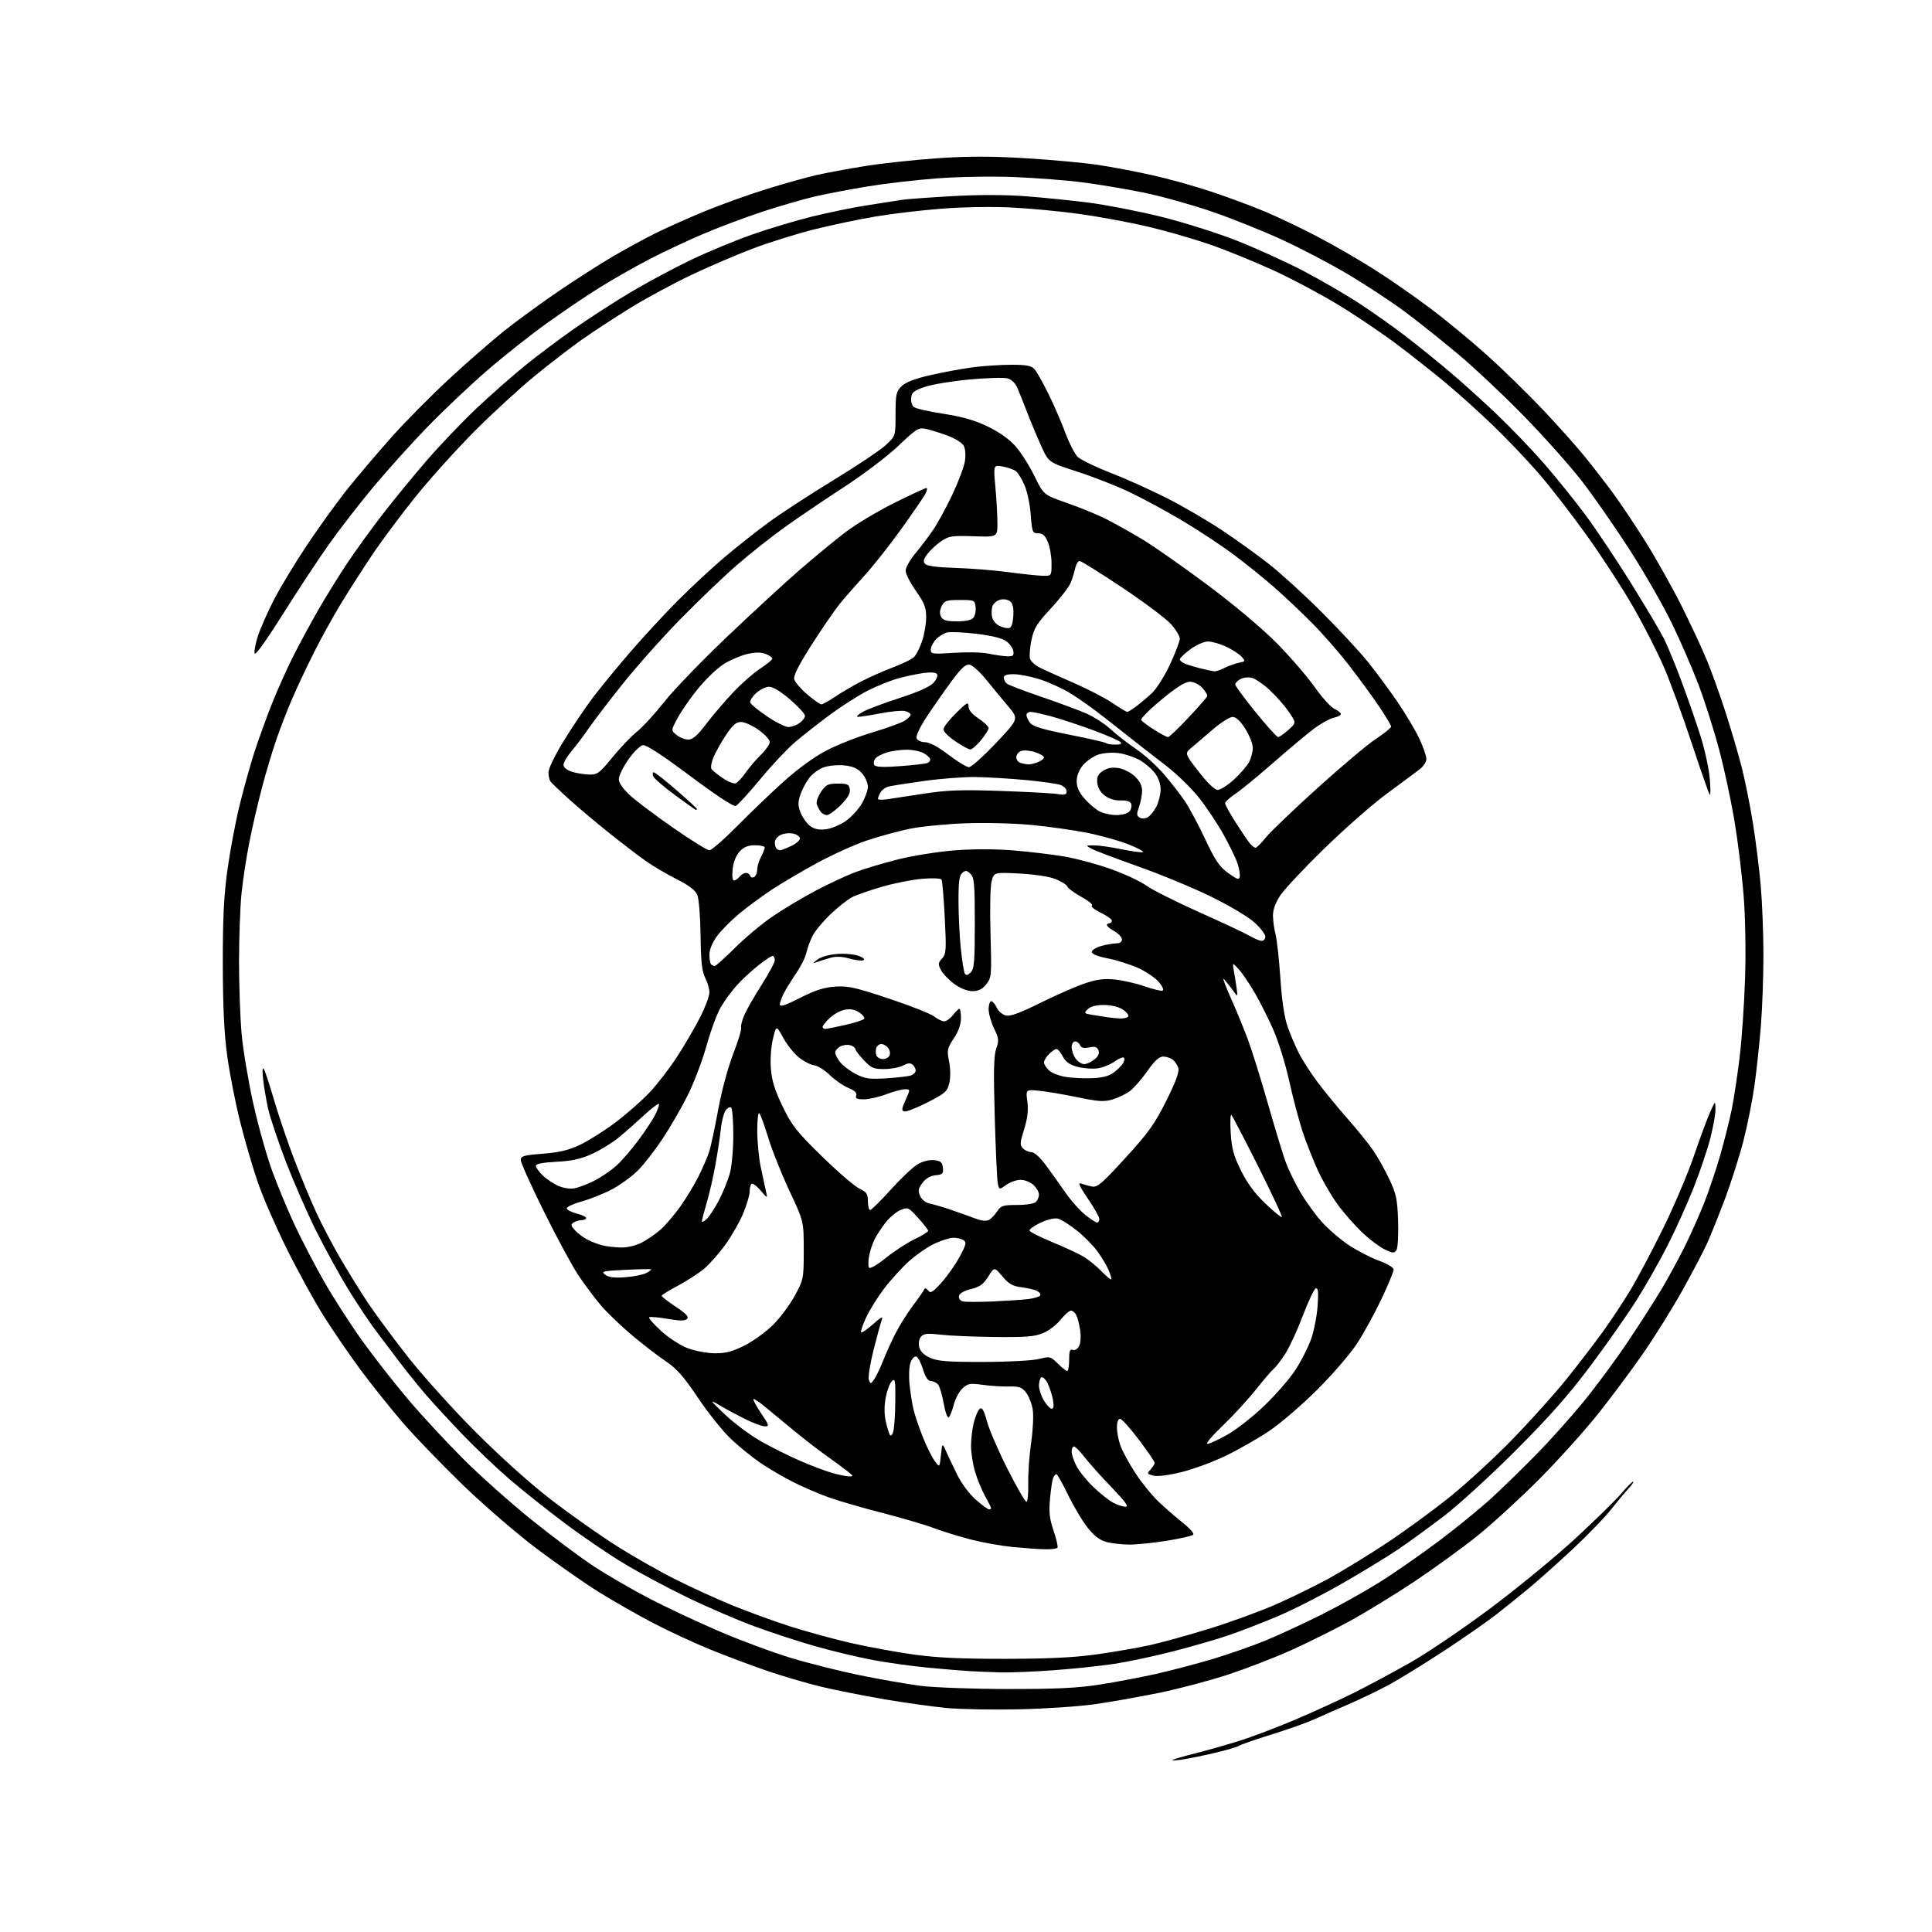 <?xml version="1.0" encoding="UTF-8" standalone="no"?>
<svg 
  version="1.1" 
  xmlns="http://www.w3.org/2000/svg" 
  xmlns:xlink="http://www.w3.org/1999/xlink" 
  xmlns:svg="http://www.w3.org/2000/svg"
  xmlns:rdf="http://www.w3.org/1999/02/22-rdf-syntax-ns#"
  xmlns:cc="http://creativecommons.org/ns#"
  xmlns:dc="http://purl.org/dc/elements/1.1/"
  viewBox="0 0 768 768"
  width="768"
  height="768"
>
<style>svg {background-color: white; }</style>"
<path stroke="none" fill="black" fill-rule="evenodd" d="M470.04,699.44C467.58,699.80 465.78,699.88 466.04,699.63C466.29,699.38 470.32,698.20 475.00,697.02C479.68,695.84 487.55,693.61 492.50,692.07C497.45,690.54 507.57,686.69 515.00,683.53C522.42,680.37 532.94,675.56 538.37,672.84C543.80,670.12 553.83,664.74 560.66,660.87C567.49,657.00 581.95,647.19 592.79,639.07C603.63,630.95 618.90,618.38 626.71,611.14C634.53,603.89 642.62,595.95 644.68,593.48C646.74,591.02 648.76,589.00 649.16,589.00C649.57,589.00 648.75,590.24 647.34,591.75C645.93,593.26 642.76,597.05 640.30,600.17C637.85,603.28 631.03,610.32 625.17,615.80C619.30,621.28 611.58,628.18 608.00,631.14C604.42,634.10 598.58,638.82 595.00,641.63C591.42,644.44 581.98,651.02 574.00,656.25C566.02,661.48 556.12,667.58 552.00,669.80C547.88,672.02 540.67,675.49 536.00,677.50C531.33,679.51 525.25,682.18 522.50,683.44C519.75,684.70 512.10,687.42 505.50,689.47C498.90,691.52 493.05,693.56 492.50,693.99C491.95,694.42 487.68,695.67 483.00,696.78C478.32,697.88 472.49,699.08 470.04,699.44zM405.00,679.48C394.82,679.69 382.06,679.47 376.63,678.98C371.20,678.49 360.03,676.94 351.81,675.53C343.59,674.13 332.29,671.89 326.68,670.56C321.08,669.23 311.32,666.37 305.00,664.21C298.68,662.05 288.32,658.16 282.00,655.57C275.68,652.99 265.53,648.27 259.46,645.09C253.39,641.91 243.79,636.43 238.12,632.91C232.45,629.38 221.34,621.64 213.44,615.69C205.53,609.74 192.28,598.31 183.97,590.27C175.66,582.23 164.95,571.12 160.17,565.58C155.38,560.04 147.88,550.65 143.48,544.73C139.09,538.81 132.46,529.14 128.73,523.23C125.01,517.33 118.40,505.30 114.03,496.50C109.66,487.70 104.46,475.77 102.48,470.00C100.49,464.23 97.34,453.41 95.47,445.96C93.60,438.51 91.30,426.81 90.35,419.96C89.13,411.13 88.61,400.50 88.57,383.50C88.54,365.48 88.98,356.15 90.37,346.04C91.38,338.64 93.53,327.16 95.14,320.54C96.74,313.92 99.43,304.27 101.10,299.10C102.77,293.94 105.90,285.27 108.07,279.83C110.23,274.40 114.00,265.98 116.44,261.12C118.88,256.26 123.44,247.83 126.56,242.39C129.68,236.95 134.96,228.45 138.28,223.50C141.61,218.55 147.80,210.00 152.05,204.50C156.29,199.00 164.07,189.50 169.33,183.39C174.59,177.28 183.53,167.90 189.19,162.55C194.86,157.19 203.55,149.52 208.50,145.50C213.45,141.48 222.45,134.73 228.50,130.49C234.55,126.26 244.78,119.66 251.23,115.84C257.68,112.01 268.48,106.26 275.23,103.05C281.98,99.85 292.83,95.37 299.33,93.11C305.84,90.84 316.42,87.68 322.83,86.08C329.25,84.49 339.23,82.45 345.00,81.56C350.77,80.67 356.85,79.72 358.50,79.45C360.15,79.17 369.00,78.52 378.17,77.99C388.90,77.38 399.42,77.38 407.67,78.01C414.73,78.54 426.10,79.70 432.94,80.58C439.78,81.46 452.58,83.95 461.38,86.12C470.18,88.29 483.70,92.55 491.44,95.59C499.17,98.63 511.08,104.03 517.89,107.58C524.70,111.13 534.83,117.01 540.39,120.64C545.95,124.28 554.33,130.21 559.00,133.83C563.67,137.44 571.33,143.62 576.00,147.56C580.68,151.49 589.16,159.14 594.86,164.56C600.55,169.97 609.14,178.93 613.94,184.45C618.74,189.98 626.09,199.10 630.26,204.72C634.44,210.35 642.55,222.50 648.29,231.72C654.03,240.95 659.92,250.86 661.38,253.75C662.84,256.65 666.00,264.30 668.40,270.75C670.80,277.21 674.16,286.88 675.87,292.24C677.58,297.59 679.27,305.24 679.63,309.24C679.99,313.23 680.01,316.25 679.68,315.96C679.35,315.66 676.15,306.52 672.56,295.65C668.98,284.78 663.97,271.08 661.43,265.19C658.89,259.31 653.44,248.62 649.32,241.43C645.21,234.23 636.90,221.44 630.87,213.00C624.83,204.55 616.10,193.28 611.46,187.96C606.82,182.63 598.61,174.03 593.22,168.86C587.82,163.68 579.60,156.28 574.95,152.41C570.30,148.54 561.77,141.79 556.00,137.41C550.23,133.03 539.75,125.92 532.73,121.62C525.71,117.31 513.79,110.95 506.23,107.48C498.68,104.00 487.17,99.33 480.66,97.09C474.15,94.85 463.12,91.68 456.16,90.05C449.20,88.42 437.20,86.20 429.50,85.11C421.80,84.02 409.43,82.84 402.00,82.48C394.21,82.10 382.37,82.31 374.00,82.98C366.02,83.61 354.32,85.00 348.00,86.07C341.68,87.13 330.88,89.40 324.00,91.10C317.12,92.80 306.10,96.23 299.50,98.72C292.90,101.21 281.65,106.04 274.50,109.45C267.35,112.86 256.55,118.71 250.50,122.45C244.45,126.19 235.95,131.74 231.61,134.79C227.26,137.84 218.75,144.39 212.68,149.35C206.62,154.30 195.77,164.26 188.58,171.48C181.39,178.71 170.83,190.43 165.13,197.53C159.42,204.62 151.65,215.05 147.87,220.70C144.08,226.35 138.48,235.08 135.44,240.10C132.39,245.12 127.61,253.79 124.81,259.37C122.01,264.94 118.16,273.10 116.25,277.50C114.34,281.90 111.46,289.32 109.84,294.00C108.23,298.68 105.61,307.45 104.03,313.50C102.44,319.55 100.21,329.23 99.08,335.00C97.94,340.77 96.56,349.77 96.02,355.00C95.48,360.23 95.03,372.38 95.02,382.00C95.01,391.62 95.48,404.68 96.05,411.00C96.63,417.32 98.69,429.70 100.64,438.50C102.59,447.30 105.99,459.45 108.21,465.50C110.42,471.55 114.45,481.23 117.16,487.00C119.87,492.77 125.03,502.71 128.63,509.07C132.23,515.43 139.07,526.09 143.84,532.75C148.60,539.41 157.00,550.14 162.50,556.60C168.00,563.05 177.87,573.69 184.44,580.23C191.00,586.77 203.14,597.57 211.41,604.23C219.68,610.89 230.78,619.18 236.08,622.65C241.38,626.12 251.30,631.87 258.11,635.42C264.92,638.97 277.48,644.86 286.00,648.51C294.52,652.16 307.35,656.92 314.50,659.08C321.65,661.24 334.02,664.35 342.00,665.97C349.98,667.60 360.77,669.48 366.00,670.15C371.23,670.82 386.75,671.39 400.50,671.41C419.65,671.44 428.19,671.03 437.00,669.67C443.32,668.69 453.42,666.78 459.44,665.43C465.45,664.08 475.67,661.39 482.15,659.46C488.62,657.52 498.27,654.13 503.58,651.92C508.89,649.71 518.69,645.16 525.37,641.82C532.04,638.48 542.23,632.80 548.00,629.21C553.77,625.62 564.50,618.19 571.82,612.69C579.15,607.20 588.82,599.30 593.32,595.13C597.82,590.97 605.70,583.27 610.84,578.03C615.98,572.79 624.25,563.56 629.23,557.51C634.21,551.47 642.28,540.56 647.15,533.27C652.03,525.98 658.09,516.53 660.62,512.26C663.15,507.99 667.13,500.68 669.47,496.00C671.82,491.32 675.34,483.45 677.31,478.50C679.27,473.55 682.23,464.77 683.88,459.00C685.53,453.23 687.56,445.11 688.40,440.96C689.24,436.82 690.64,427.59 691.51,420.46C692.39,413.33 693.36,399.18 693.69,389.00C694.04,377.86 693.80,364.54 693.08,355.50C692.41,347.25 690.77,333.99 689.43,326.04C688.09,318.09 685.38,305.49 683.40,298.04C681.43,290.59 677.79,279.10 675.31,272.50C672.82,265.90 667.94,254.65 664.45,247.50C660.96,240.35 653.40,227.20 647.65,218.29C641.90,209.37 633.44,197.22 628.85,191.29C624.26,185.35 613.98,173.80 606.00,165.62C598.02,157.44 586.14,146.24 579.59,140.75C573.04,135.26 563.45,127.62 558.29,123.79C553.12,119.96 543.18,113.41 536.19,109.23C529.21,105.06 517.21,98.76 509.52,95.24C501.84,91.71 489.13,86.63 481.29,83.96C473.44,81.29 461.51,77.97 454.76,76.59C448.02,75.20 437.20,73.38 430.71,72.54C424.23,71.69 411.85,70.72 403.21,70.38C394.31,70.03 381.00,70.26 372.50,70.90C364.25,71.52 351.88,72.96 345.00,74.09C338.12,75.21 328.68,77.02 324.00,78.09C319.32,79.17 309.88,81.91 303.00,84.18C296.12,86.45 285.32,90.52 279.00,93.22C272.68,95.92 263.00,100.49 257.50,103.37C252.00,106.26 243.39,111.17 238.37,114.30C233.34,117.42 223.89,123.81 217.37,128.49C210.84,133.17 200.03,141.74 193.35,147.53C186.67,153.33 176.10,163.34 169.85,169.79C163.61,176.23 153.99,186.90 148.48,193.50C142.97,200.10 134.95,210.45 130.67,216.50C126.39,222.55 118.08,235.15 112.21,244.50C105.58,255.04 101.40,260.82 101.19,259.73C101.00,258.77 101.61,255.62 102.55,252.74C103.49,249.86 106.30,243.50 108.79,238.62C111.29,233.73 117.27,223.83 122.08,216.62C126.88,209.40 134.25,199.22 138.44,194.00C142.64,188.78 150.44,179.60 155.79,173.61C161.13,167.62 171.32,157.33 178.43,150.74C185.54,144.14 195.51,135.45 200.57,131.42C205.64,127.39 215.34,120.31 222.14,115.69C228.94,111.07 238.47,104.97 243.33,102.12C248.19,99.27 255.73,95.14 260.10,92.95C264.48,90.75 273.49,86.72 280.14,83.98C286.78,81.25 297.91,77.26 304.86,75.11C311.81,72.96 320.65,70.48 324.50,69.60C328.35,68.72 337.12,67.10 344.00,66.00C350.88,64.90 363.86,63.50 372.86,62.89C384.92,62.07 394.11,62.07 407.86,62.91C418.11,63.53 431.00,64.72 436.50,65.55C442.00,66.38 451.68,68.22 458.00,69.63C464.32,71.03 474.90,73.98 481.50,76.18C488.10,78.38 497.77,81.97 503.00,84.17C508.23,86.38 517.67,90.89 524.00,94.22C530.33,97.54 540.44,103.39 546.47,107.22C552.50,111.04 562.61,118.07 568.92,122.84C575.23,127.60 585.44,136.05 591.60,141.61C597.76,147.18 607.57,156.78 613.40,162.94C619.23,169.11 626.63,177.38 629.83,181.33C633.04,185.27 638.15,191.88 641.19,196.00C644.22,200.12 650.09,208.90 654.22,215.50C658.36,222.10 664.72,233.45 668.37,240.72C672.01,248.00 676.56,257.74 678.48,262.37C680.39,267.01 683.75,276.36 685.94,283.15C688.13,289.94 691.02,299.77 692.36,305.00C693.70,310.23 695.73,320.35 696.86,327.50C698.00,334.65 699.39,345.90 699.95,352.50C700.52,359.10 700.98,371.30 700.99,379.60C701.00,387.91 700.54,400.51 699.99,407.60C699.43,414.70 698.28,425.45 697.43,431.50C696.58,437.55 694.60,447.47 693.03,453.54C691.47,459.61 688.17,469.96 685.70,476.54C683.24,483.12 679.99,491.20 678.48,494.50C676.97,497.80 672.59,506.12 668.75,513.00C664.92,519.88 658.04,530.93 653.47,537.57C648.90,544.20 640.66,555.26 635.17,562.15C629.67,569.03 619.09,580.76 611.66,588.21C604.23,595.66 593.28,605.68 587.33,610.48C581.37,615.28 569.97,623.54 561.99,628.85C554.00,634.16 542.28,641.31 535.93,644.75C529.58,648.18 519.23,653.30 512.94,656.12C506.65,658.94 495.65,663.19 488.50,665.57C481.35,667.94 468.98,671.23 461.00,672.88C453.02,674.52 441.32,676.59 435.00,677.48C428.68,678.36 415.18,679.26 405.00,679.48zM398.00,664.81C394.43,664.71 389.02,664.49 386.00,664.33C382.98,664.16 375.32,663.54 369.00,662.94C362.68,662.34 352.77,660.96 347.00,659.88C341.23,658.80 331.01,656.36 324.30,654.46C317.59,652.56 306.57,648.96 299.80,646.46C293.04,643.96 281.04,638.79 273.15,634.96C265.26,631.14 253.88,625.04 247.87,621.42C241.86,617.80 231.22,610.54 224.22,605.28C217.22,600.02 207.45,592.24 202.50,587.98C197.55,583.72 189.22,575.79 184.00,570.37C178.77,564.94 171.99,557.58 168.93,554.00C165.87,550.42 161.26,544.69 158.68,541.25C156.11,537.81 151.95,532.30 149.43,529.01C146.92,525.71 141.99,518.31 138.47,512.56C134.95,506.81 129.19,496.35 125.68,489.30C122.16,482.26 116.74,469.87 113.63,461.76C110.52,453.65 107.35,444.20 106.59,440.76C105.82,437.32 104.93,432.02 104.59,429.00C104.21,425.52 104.32,424.05 104.90,425.00C105.40,425.82 107.21,431.34 108.94,437.26C110.66,443.18 114.25,453.76 116.92,460.76C119.59,467.77 123.62,477.48 125.88,482.35C128.15,487.21 132.55,495.54 135.66,500.85C138.77,506.16 143.57,513.88 146.32,518.00C149.07,522.12 156.06,531.58 161.85,539.00C167.64,546.42 179.83,559.97 188.94,569.11C199.05,579.24 210.83,589.82 219.18,596.24C226.70,602.03 238.31,610.22 244.98,614.44C251.64,618.67 262.36,624.76 268.80,627.98C275.23,631.20 285.45,635.85 291.50,638.31C297.55,640.78 307.68,644.45 314.00,646.49C320.32,648.52 331.12,651.48 338.00,653.06C344.88,654.64 356.12,656.72 363.00,657.68C372.17,658.97 381.90,659.43 399.50,659.41C416.82,659.39 426.98,658.90 436.00,657.63C442.88,656.67 452.41,655.01 457.19,653.95C461.97,652.89 472.55,649.96 480.69,647.44C488.84,644.92 500.60,640.64 506.83,637.93C513.06,635.22 522.73,630.48 528.33,627.41C533.92,624.33 544.32,617.96 551.43,613.25C558.54,608.53 569.79,600.31 576.43,594.97C583.07,589.63 594.35,579.24 601.50,571.87C608.65,564.50 618.33,553.70 623.00,547.86C627.67,542.03 634.11,533.62 637.30,529.19C640.50,524.76 645.36,517.39 648.12,512.81C650.88,508.24 656.68,497.30 661.02,488.50C665.36,479.70 670.91,466.65 673.35,459.50C675.80,452.35 678.72,444.48 679.83,442.00C681.86,437.50 681.86,437.50 681.93,440.83C681.97,442.67 681.06,447.84 679.92,452.33C678.77,456.82 675.79,465.67 673.30,472.00C670.81,478.32 666.14,488.70 662.91,495.05C659.68,501.41 654.06,511.31 650.42,517.05C646.78,522.80 638.58,534.48 632.20,543.00C623.69,554.38 615.81,563.30 602.55,576.56C592.62,586.50 579.77,598.24 574.00,602.65C568.23,607.06 560.05,613.01 555.83,615.87C551.61,618.73 541.59,624.84 533.56,629.45C525.53,634.06 513.95,639.94 507.82,642.53C501.68,645.12 492.80,648.55 488.08,650.15C483.36,651.75 473.43,654.62 466.00,656.52C458.57,658.43 448.00,660.65 442.50,661.47C437.00,662.29 426.20,663.42 418.50,663.97C410.80,664.53 401.57,664.90 398.00,664.81zM415.19,615.86C412.61,615.79 406.90,615.38 402.50,614.95C398.10,614.52 390.74,613.21 386.15,612.04C381.55,610.86 374.88,608.81 371.32,607.47C367.77,606.13 358.48,603.40 350.68,601.39C342.88,599.39 333.35,596.63 329.50,595.25C325.65,593.87 319.35,591.17 315.50,589.24C311.65,587.31 305.80,583.90 302.50,581.67C299.20,579.44 293.85,575.12 290.62,572.06C287.38,569.00 281.46,561.62 277.47,555.66C271.85,547.28 268.99,544.01 264.85,541.26C261.91,539.30 255.84,534.64 251.37,530.90C246.90,527.16 241.24,521.72 238.78,518.80C236.32,515.89 232.35,510.57 229.95,507.00C227.55,503.43 221.40,492.06 216.29,481.74C211.18,471.42 207.00,462.15 207.00,461.14C207.00,459.54 208.16,459.21 215.75,458.62C222.28,458.12 226.02,457.23 230.50,455.12C233.80,453.57 240.10,449.60 244.50,446.30C248.90,443.00 255.05,437.61 258.17,434.31C261.29,431.01 266.32,424.48 269.34,419.79C272.37,415.10 276.45,408.06 278.42,404.16C280.39,400.25 282.00,395.89 282.00,394.48C282.00,393.06 281.25,390.46 280.33,388.70C279.04,386.23 278.62,382.43 278.49,372.00C278.40,364.57 277.82,357.28 277.20,355.78C276.41,353.88 273.94,351.99 268.99,349.49C265.09,347.53 259.56,344.27 256.70,342.25C253.84,340.23 247.37,335.29 242.33,331.27C237.28,327.25 230.08,321.19 226.33,317.81C222.57,314.43 219.17,311.17 218.77,310.58C218.36,309.99 218.02,308.35 218.02,306.95C218.01,305.55 220.75,299.93 224.12,294.47C227.49,289.00 232.63,281.36 235.55,277.48C238.46,273.61 245.10,265.50 250.30,259.47C255.50,253.44 264.11,244.12 269.43,238.77C274.76,233.42 283.03,225.73 287.81,221.68C292.59,217.63 300.43,211.42 305.24,207.87C310.05,204.32 321.71,196.71 331.14,190.96C340.58,185.21 350.03,178.88 352.15,176.90C356.00,173.31 356.00,173.31 356.00,164.61C356.00,156.83 356.25,155.66 358.33,153.58C359.92,151.99 363.51,150.59 369.58,149.18C374.49,148.05 382.02,146.64 386.32,146.06C390.62,145.48 397.64,145.00 401.92,145.00C408.06,145.00 410.01,145.37 411.23,146.75C412.08,147.71 414.56,152.10 416.74,156.50C418.92,160.90 421.95,167.88 423.47,172.00C425.00,176.12 427.21,180.44 428.37,181.59C429.54,182.74 435.45,185.61 441.50,187.96C447.55,190.31 457.68,194.87 464.00,198.09C470.32,201.31 480.08,207.00 485.68,210.72C491.27,214.45 499.60,220.43 504.18,224.00C508.75,227.57 518.15,236.12 525.06,243.00C531.97,249.88 540.34,258.88 543.67,263.00C546.99,267.12 552.32,274.32 555.51,279.00C558.70,283.68 562.59,290.20 564.15,293.50C565.72,296.80 567.00,300.49 567.00,301.70C567.00,303.03 565.71,304.84 563.75,306.27C561.96,307.57 556.01,311.98 550.53,316.07C545.05,320.16 534.11,329.80 526.23,337.50C518.34,345.20 510.56,353.49 508.94,355.92C507.03,358.79 506.01,361.60 506.02,363.92C506.04,365.89 506.50,369.30 507.06,371.50C507.62,373.70 508.48,381.57 508.98,389.00C509.55,397.67 510.57,404.47 511.81,408.02C512.87,411.06 514.91,415.86 516.34,418.68C517.77,421.50 521.23,426.84 524.02,430.53C526.82,434.22 532.14,440.69 535.85,444.90C539.56,449.11 544.07,454.69 545.86,457.30C547.66,459.91 550.55,465.07 552.29,468.77C555.05,474.66 555.49,476.74 555.77,485.50C555.95,491.01 555.65,496.16 555.10,496.96C554.25,498.24 553.65,498.20 550.51,496.70C548.52,495.76 544.64,492.87 541.89,490.30C539.13,487.72 534.81,482.89 532.29,479.56C529.76,476.23 526.03,469.90 523.99,465.50C521.96,461.10 519.12,453.90 517.69,449.50C516.26,445.10 513.91,436.15 512.46,429.62C511.02,423.08 508.24,414.08 506.29,409.62C504.34,405.15 500.99,398.47 498.84,394.76C496.69,391.06 493.78,386.78 492.39,385.26C489.85,382.50 489.85,382.50 490.49,386.00C490.84,387.93 491.34,391.07 491.60,393.00C492.02,396.09 491.93,396.28 490.79,394.63C490.08,393.60 488.71,391.80 487.74,390.63C485.99,388.50 485.99,388.50 486.89,391.00C487.38,392.38 489.00,396.20 490.48,399.50C491.96,402.80 494.50,409.06 496.12,413.41C497.74,417.77 501.32,429.24 504.07,438.91C506.83,448.59 509.99,458.98 511.10,462.00C512.21,465.02 514.87,470.46 517.00,474.08C519.14,477.70 522.96,482.96 525.49,485.78C528.02,488.59 532.80,492.71 536.12,494.92C539.43,497.13 544.81,499.92 548.07,501.11C551.49,502.35 554.00,503.87 554.00,504.68C554.00,505.46 551.83,510.69 549.19,516.30C546.54,521.91 542.18,529.88 539.49,534.00C536.81,538.12 529.63,546.45 523.55,552.50C517.47,558.55 508.92,565.90 504.53,568.83C500.15,571.77 492.46,576.17 487.43,578.61C482.40,581.06 474.45,584.00 469.75,585.16C464.61,586.43 460.14,587.00 458.50,586.59C455.96,585.95 455.88,585.79 457.39,584.12C458.27,583.14 459.00,581.96 459.00,581.50C459.00,581.03 456.19,576.91 452.75,572.35C449.31,567.78 445.94,564.03 445.25,564.02C444.49,564.01 444.00,565.33 444.00,567.37C444.00,569.23 444.62,572.51 445.38,574.65C446.14,576.80 448.80,581.70 451.30,585.53C453.79,589.36 458.01,594.55 460.67,597.06C463.33,599.57 467.67,603.34 470.32,605.44C472.98,607.54 474.77,609.63 474.32,610.08C473.86,610.54 469.22,611.61 463.99,612.45C458.77,613.30 452.02,613.99 449.00,613.99C445.98,613.99 441.80,613.52 439.73,612.94C437.09,612.21 434.85,610.47 432.23,607.13C430.18,604.51 426.72,598.69 424.55,594.19C422.38,589.68 420.29,586.00 419.91,586.00C419.53,586.00 418.94,586.71 418.61,587.58C418.27,588.46 417.72,592.17 417.39,595.83C416.91,601.08 417.21,603.77 418.81,608.47C419.93,611.76 420.63,614.80 420.36,615.22C420.10,615.65 417.77,615.94 415.19,615.86zM393.14,600.00C393.61,600.00 394.00,599.79 394.00,599.54C394.00,599.28 392.92,597.14 391.61,594.79C390.30,592.43 388.50,588.06 387.61,585.07C386.72,582.08 386.00,577.44 386.00,574.76C386.00,572.08 386.50,567.90 387.11,565.47C387.72,563.05 388.77,560.60 389.45,560.04C390.38,559.27 391.10,560.53 392.39,565.19C393.33,568.58 397.04,577.12 400.63,584.18C404.21,591.23 407.54,597.00 408.03,597.00C408.51,597.00 408.83,593.74 408.74,589.75C408.65,585.76 409.16,578.50 409.88,573.61C410.60,568.72 410.90,562.79 410.54,560.43C410.19,558.07 408.99,554.99 407.89,553.58C406.20,551.44 405.11,551.05 401.19,551.16C398.61,551.23 393.90,550.94 390.72,550.50C385.51,549.79 384.70,549.94 382.57,551.94C381.26,553.16 379.70,556.13 379.10,558.52C378.49,560.92 377.60,563.13 377.11,563.43C376.61,563.74 375.73,561.24 375.14,557.88C374.54,554.53 373.54,551.15 372.91,550.39C372.27,549.63 370.99,549.00 370.05,549.00C368.90,549.00 367.88,547.49 366.90,544.32C366.10,541.75 364.90,539.47 364.23,539.24C363.56,539.02 362.54,540.07 361.97,541.57C361.38,543.12 361.21,546.94 361.56,550.40C361.91,553.76 362.64,558.30 363.18,560.50C363.73,562.70 365.33,567.42 366.73,571.00C368.14,574.58 370.23,578.85 371.39,580.50C373.50,583.50 373.50,583.50 374.03,578.50C374.55,573.50 374.55,573.50 376.12,577.00C376.98,578.92 378.98,583.13 380.56,586.35C382.17,589.64 385.36,593.91 387.85,596.10C390.29,598.25 392.67,600.00 393.14,600.00zM447.42,598.96C448.83,598.99 447.32,596.90 441.89,591.25C437.78,586.99 432.94,581.59 431.13,579.25C429.32,576.91 427.42,575.00 426.92,575.00C426.41,575.00 426.00,575.92 426.00,577.04C426.00,578.16 426.86,580.75 427.92,582.79C428.97,584.83 432.01,588.59 434.67,591.14C437.33,593.69 440.85,596.48 442.50,597.35C444.15,598.21 446.37,598.94 447.42,598.96zM337.50,586.89C339.32,586.95 339.28,586.78 337.00,584.94C335.62,583.83 332.02,581.17 329.00,579.04C325.98,576.91 320.29,572.54 316.37,569.33C312.44,566.12 307.15,561.75 304.59,559.61C302.04,557.47 299.75,555.92 299.50,556.16C299.26,556.41 300.63,558.95 302.55,561.81C305.77,566.58 305.89,567.00 304.00,567.00C302.87,567.00 299.16,565.60 295.76,563.88C292.36,562.16 287.76,559.67 285.54,558.33C282.00,556.21 282.31,556.69 288.11,562.21C291.74,565.67 298.14,570.46 302.34,572.85C306.53,575.25 313.66,578.80 318.18,580.76C322.70,582.71 328.44,584.87 330.95,585.56C333.45,586.26 336.40,586.85 337.50,586.89zM479.90,573.97C480.68,573.99 484.24,572.36 487.83,570.35C491.42,568.34 498.07,563.14 502.60,558.78C507.14,554.43 512.70,548.03 514.95,544.57C517.21,541.11 520.00,535.63 521.16,532.39C522.32,529.15 523.49,523.18 523.77,519.12C524.15,513.59 523.97,511.84 523.06,512.15C522.40,512.37 520.09,517.22 517.93,522.92C515.78,528.62 512.64,535.44 510.96,538.07C509.27,540.70 507.17,543.44 506.29,544.17C505.41,544.90 502.19,548.65 499.14,552.50C496.09,556.35 490.20,562.75 486.05,566.72C481.90,570.69 479.13,573.95 479.90,573.97zM355.11,568.99C355.49,567.62 355.85,562.24 355.90,557.04C355.99,548.67 355.83,547.74 354.52,549.05C353.70,549.87 352.61,552.80 352.08,555.57C351.47,558.81 351.47,562.17 352.10,564.97C352.64,567.37 353.38,569.81 353.75,570.40C354.12,571.01 354.72,570.40 355.11,568.99zM418.10,560.00C418.85,560.00 418.99,558.78 418.53,556.28C418.14,554.24 417.17,551.30 416.37,549.75C415.57,548.20 414.48,547.20 413.96,547.53C413.43,547.85 413.00,549.33 413.00,550.81C413.01,552.29 413.90,554.96 414.99,556.75C416.08,558.54 417.48,560.00 418.10,560.00zM347.50,548.31C348.28,547.19 349.83,543.96 350.95,541.14C352.06,538.31 354.28,533.41 355.87,530.25C357.47,527.08 360.62,522.04 362.87,519.05C365.13,516.05 367.17,513.12 367.41,512.55C367.67,511.92 368.29,512.10 368.96,513.00C369.89,514.26 370.74,513.75 374.29,509.81C376.61,507.22 379.86,502.60 381.50,499.53C384.07,494.75 384.29,493.82 383.00,492.99C382.18,492.46 380.38,492.03 379.00,492.03C377.62,492.02 374.25,493.07 371.50,494.36C368.75,495.65 364.16,498.82 361.30,501.40C358.43,503.99 353.98,508.89 351.40,512.30C348.82,515.71 345.60,520.89 344.25,523.81C342.90,526.74 342.03,529.36 342.31,529.64C342.59,529.92 344.75,528.43 347.10,526.33C350.06,523.68 351.13,523.11 350.58,524.50C350.15,525.60 348.65,531.06 347.25,536.64C345.85,542.22 345.01,547.58 345.39,548.56C346.02,550.23 346.17,550.21 347.50,548.31zM424.23,545.00C424.65,545.00 425.00,542.99 425.00,540.53C425.00,537.08 425.32,536.19 426.42,536.61C427.23,536.92 428.32,536.28 428.94,535.11C429.58,533.92 429.76,531.29 429.38,528.78C429.02,526.43 428.32,523.71 427.83,522.75C427.33,521.79 426.38,521.00 425.71,521.00C425.05,521.00 423.20,522.63 421.61,524.62C420.03,526.60 416.88,529.00 414.61,529.94C411.28,531.33 407.66,531.62 395.50,531.48C387.25,531.39 377.55,530.98 373.95,530.56C368.56,529.94 367.17,530.09 366.09,531.39C365.30,532.35 365.03,534.00 365.42,535.55C365.85,537.26 367.33,538.69 369.79,539.78C372.79,541.11 376.87,541.42 391.00,541.39C400.70,541.38 410.51,540.85 413.00,540.22C417.33,539.12 417.61,539.19 420.48,542.04C422.12,543.67 423.81,545.00 424.23,545.00zM284.09,537.95C288.42,537.99 291.09,537.30 295.95,534.87C299.40,533.14 304.54,529.42 307.36,526.59C310.19,523.76 314.07,518.53 316.00,514.97C319.42,508.64 319.50,508.24 319.50,497.00C319.50,485.50 319.50,485.50 313.84,473.44C310.73,466.80 306.95,457.35 305.45,452.44C303.94,447.52 302.33,443.07 301.86,442.55C301.37,442.01 301.01,445.07 301.02,449.55C301.03,453.92 301.66,460.43 302.42,464.00C303.19,467.57 304.11,471.85 304.48,473.50C305.15,476.50 305.15,476.50 302.30,473.19C300.74,471.37 299.13,470.21 298.73,470.61C298.33,471.01 298.00,472.39 298.00,473.69C298.00,474.98 296.90,478.76 295.55,482.08C294.20,485.40 291.05,490.97 288.56,494.47C286.07,497.96 282.27,502.32 280.12,504.16C277.97,506.00 273.24,509.07 269.62,511.00C265.99,512.92 263.01,514.77 263.01,515.11C263.00,515.44 265.53,517.39 268.61,519.44C272.75,522.19 273.93,523.47 273.11,524.29C272.29,525.11 270.22,525.10 265.28,524.25C261.58,523.62 258.32,523.35 258.03,523.65C257.74,523.95 259.86,526.37 262.74,529.02C265.63,531.69 270.33,534.76 273.24,535.87C276.14,536.99 281.00,537.92 284.09,537.95zM394.50,517.36C400.00,517.11 406.40,516.68 408.73,516.40C411.05,516.12 413.20,515.48 413.50,514.99C413.81,514.50 413.26,513.69 412.28,513.19C411.30,512.68 408.50,512.02 406.06,511.71C402.50,511.25 400.99,510.39 398.45,507.37C395.28,503.60 395.28,503.60 392.83,507.48C390.88,510.55 389.45,511.58 385.94,512.43C383.18,513.10 381.40,514.13 381.20,515.17C381.02,516.11 381.67,517.04 382.69,517.31C383.69,517.58 389.00,517.60 394.50,517.36zM441.74,508.59C441.95,508.39 441.47,506.71 440.68,504.86C439.89,503.01 437.85,499.61 436.14,497.29C434.44,494.98 430.75,491.26 427.93,489.04C425.11,486.81 421.79,484.73 420.55,484.42C419.23,484.09 416.34,484.77 413.60,486.06C411.03,487.27 409.06,488.68 409.24,489.21C409.41,489.73 413.62,491.83 418.60,493.89C423.58,495.94 429.19,498.58 431.07,499.74C432.96,500.91 436.04,503.47 437.93,505.42C439.82,507.37 441.53,508.80 441.74,508.59zM248.57,507.72C251.92,507.46 255.67,506.71 256.91,506.05C258.15,505.38 259.02,504.72 258.84,504.58C258.65,504.43 254.03,504.52 248.56,504.78C239.58,505.21 238.81,505.40 240.56,506.72C241.95,507.76 244.22,508.05 248.57,507.72zM352.17,500.02C355.52,497.32 360.68,493.97 363.63,492.57C366.58,491.17 368.98,489.68 368.96,489.26C368.94,488.84 367.14,486.53 364.96,484.13C361.16,479.92 360.90,479.80 357.99,481.01C356.32,481.69 353.68,483.89 352.12,485.88C350.55,487.87 348.58,490.87 347.72,492.53C346.87,494.20 345.86,497.21 345.49,499.22C345.11,501.23 345.09,503.33 345.44,503.90C345.81,504.50 348.63,502.87 352.17,500.02zM246.79,495.90C249.29,495.96 252.72,495.17 255.01,493.99C257.17,492.89 260.56,490.57 262.53,488.84C264.51,487.10 268.07,482.94 270.44,479.59C272.82,476.24 276.11,470.80 277.74,467.50C279.38,464.20 281.26,459.84 281.92,457.81C282.58,455.78 284.16,448.35 285.45,441.31C286.78,433.97 289.33,424.47 291.42,419.06C293.43,413.87 294.87,409.10 294.63,408.47C294.38,407.83 295.00,405.47 296.01,403.22C297.02,400.98 300.13,395.57 302.92,391.22C305.71,386.86 308.00,382.56 308.00,381.65C308.00,380.74 307.59,380.00 307.09,380.00C306.59,380.00 304.00,381.73 301.34,383.84C298.68,385.95 294.86,389.49 292.87,391.71C290.87,393.93 288.02,397.81 286.54,400.34C285.06,402.86 282.50,409.78 280.85,415.71C279.20,421.65 275.81,430.55 273.32,435.50C270.84,440.45 266.36,448.19 263.37,452.70C260.38,457.22 255.98,462.86 253.60,465.25C251.21,467.63 246.61,470.99 243.38,472.72C240.14,474.44 234.67,476.64 231.22,477.60C227.77,478.56 225.11,479.83 225.30,480.42C225.49,481.01 227.31,481.92 229.33,482.43C231.35,482.94 233.00,483.72 233.00,484.18C233.00,484.63 232.21,485.01 231.25,485.02C230.29,485.02 228.84,485.45 228.04,485.95C226.80,486.74 226.87,487.20 228.54,489.04C229.61,490.23 231.85,491.91 233.50,492.77C235.15,493.63 237.85,494.66 239.50,495.06C241.15,495.47 244.43,495.84 246.79,495.90zM280.89,484.60C281.93,483.66 284.12,480.33 285.75,477.19C287.38,474.06 289.34,469.25 290.11,466.50C290.88,463.73 291.50,456.96 291.50,451.33C291.50,445.74 291.13,440.79 290.67,440.33C290.21,439.88 289.22,440.34 288.48,441.36C287.73,442.39 286.85,445.76 286.53,448.86C286.20,451.96 285.25,458.32 284.40,463.00C283.56,467.68 282.00,474.47 280.93,478.11C279.87,481.74 279.00,485.07 279.00,485.51C279.00,485.95 279.85,485.54 280.89,484.60zM393.10,484.95C393.99,484.47 395.47,482.94 396.38,481.54C397.87,479.27 398.70,479.00 404.32,479.00C407.87,479.00 411.12,478.48 411.80,477.80C412.46,477.14 413.00,475.81 413.00,474.84C413.00,473.87 412.02,472.16 410.81,471.04C409.61,469.92 407.31,469.00 405.72,469.00C404.12,469.00 401.54,469.90 399.99,471.01C397.16,473.02 397.16,473.02 396.62,470.26C396.33,468.74 395.79,456.89 395.42,443.92C394.90,425.88 395.05,419.51 396.03,416.80C397.16,413.65 397.07,412.77 395.15,408.82C393.97,406.37 393.00,402.94 393.00,401.18C393.00,399.43 393.46,398.00 394.02,398.00C394.58,398.00 395.56,399.14 396.19,400.52C396.83,401.91 398.44,403.32 399.79,403.66C401.57,404.11 405.30,402.76 413.52,398.68C419.73,395.60 427.66,392.12 431.15,390.94C436.00,389.30 438.84,388.93 443.18,389.37C446.31,389.69 451.60,390.90 454.94,392.06C458.28,393.21 461.51,394.00 462.12,393.79C462.76,393.58 462.15,392.14 460.66,390.37C459.24,388.69 455.48,386.15 452.29,384.73C449.11,383.32 443.69,381.61 440.25,380.95C436.34,380.19 434.00,379.24 434.00,378.42C434.00,377.69 435.69,376.63 437.75,376.05C439.81,375.48 442.51,375.01 443.75,375.01C445.11,375.00 446.00,374.39 446.00,373.45C446.00,372.60 444.65,371.14 443.01,370.20C441.36,369.27 440.01,368.16 440.01,367.75C440.00,367.34 440.45,367.00 441.00,367.00C441.55,367.00 442.00,366.54 442.00,365.99C442.00,365.43 439.98,363.99 437.51,362.79C435.04,361.59 433.47,360.33 434.04,359.98C434.60,359.63 432.76,358.10 429.96,356.57C427.15,355.05 424.63,353.20 424.35,352.48C424.07,351.75 421.97,350.40 419.67,349.47C417.20,348.47 411.36,347.57 405.34,347.25C395.17,346.72 395.17,346.72 394.20,350.23C393.65,352.23 393.45,361.24 393.74,371.12C394.22,387.89 394.16,388.60 392.05,391.25C390.46,393.24 388.95,394.00 386.58,394.00C384.56,394.00 381.80,392.91 379.40,391.17C377.26,389.61 374.86,387.14 374.09,385.68C372.83,383.31 372.87,382.80 374.48,381.03C376.12,379.21 376.22,377.72 375.56,364.79C375.16,356.95 374.58,350.14 374.28,349.64C373.97,349.14 370.50,349.00 366.58,349.33C362.65,349.67 355.47,351.09 350.63,352.49C345.78,353.90 340.42,355.77 338.71,356.65C337.01,357.53 333.18,360.55 330.20,363.37C327.23,366.18 323.99,370.06 323.02,371.99C322.04,373.92 320.93,376.96 320.54,378.75C320.16,380.55 318.37,384.15 316.57,386.76C314.78,389.37 312.56,392.94 311.65,394.70C310.74,396.46 310.00,398.55 310.00,399.34C310.00,400.38 312.25,399.64 317.98,396.71C323.90,393.68 327.49,392.52 331.89,392.20C337.02,391.83 339.91,392.47 353.36,396.95C361.90,399.80 370.00,403.00 371.36,404.07C372.71,405.13 374.50,406.00 375.34,406.00C376.17,406.00 377.74,404.88 378.82,403.50C379.90,402.12 381.06,401.00 381.39,401.00C381.73,401.00 382.00,402.69 382.00,404.75C381.99,407.19 381.00,409.99 379.15,412.79C376.52,416.75 376.38,417.44 377.27,421.96C377.84,424.87 377.88,428.34 377.36,430.55C376.57,433.88 375.73,434.63 368.74,438.19C364.47,440.37 360.33,442.00 359.53,441.82C358.31,441.55 358.38,440.82 359.99,437.25C361.90,433.00 361.90,433.00 359.70,433.00C358.49,433.00 355.13,433.90 352.24,435.00C349.35,436.10 345.36,437.00 343.38,437.00C340.60,437.00 339.92,436.66 340.36,435.50C340.76,434.46 339.80,433.53 337.22,432.45C335.17,431.60 331.85,429.29 329.83,427.32C327.80,425.35 325.02,423.62 323.64,423.47C322.26,423.31 319.55,421.92 317.61,420.38C315.67,418.83 312.84,415.30 311.33,412.53C308.57,407.50 308.57,407.50 307.25,413.00C306.48,416.19 306.14,421.17 306.44,424.87C306.82,429.60 308.02,433.47 311.12,439.87C314.79,447.45 316.67,449.84 326.74,459.68C333.04,465.83 339.73,471.59 341.60,472.48C344.50,473.86 345.00,474.60 345.00,477.55C345.00,479.45 345.40,481.00 345.89,481.00C346.39,481.00 350.02,477.42 353.97,473.04C357.92,468.66 362.68,464.13 364.55,462.97C366.67,461.66 369.18,460.99 371.22,461.18C373.94,461.45 374.55,461.96 374.81,464.18C375.08,466.55 374.74,466.90 371.91,467.18C369.82,467.39 367.99,468.45 366.68,470.22C364.99,472.49 364.84,473.36 365.79,475.44C366.48,476.95 368.04,478.16 369.72,478.48C371.25,478.78 375.20,479.95 378.50,481.08C381.80,482.22 386.07,483.74 387.99,484.48C390.14,485.30 392.11,485.48 393.10,484.95zM436.14,486.00C436.61,486.00 437.00,485.35 437.00,484.56C437.00,483.77 434.93,480.11 432.41,476.42C429.24,471.79 428.39,469.94 429.66,470.43C430.67,470.82 432.63,471.37 434.01,471.65C436.19,472.09 437.97,470.57 447.34,460.33C456.49,450.33 459.00,446.82 463.60,437.62C467.34,430.15 468.85,426.07 468.42,424.62C468.08,423.45 467.08,421.94 466.21,421.25C465.33,420.56 463.61,420.00 462.37,420.00C460.77,420.00 458.96,421.67 456.04,425.83C453.79,429.04 450.68,432.60 449.13,433.74C447.58,434.89 444.51,436.37 442.30,437.03C438.89,438.05 436.74,437.92 428.39,436.19C422.95,435.06 416.08,433.90 413.13,433.60C407.75,433.06 407.75,433.06 408.39,437.89C408.85,441.34 408.48,444.48 407.11,448.89C405.42,454.32 405.37,455.23 406.67,456.53C407.48,457.34 409.00,458.00 410.04,458.00C411.17,458.00 413.50,460.12 415.80,463.25C417.93,466.14 421.44,471.05 423.61,474.18C425.77,477.30 429.28,481.24 431.41,482.93C433.54,484.62 435.66,486.00 436.14,486.00zM509.56,483.78C509.81,483.52 505.57,474.45 500.13,463.62C494.70,452.78 489.91,443.60 489.50,443.21C489.09,442.82 488.96,445.99 489.22,450.25C489.61,456.56 490.38,459.38 493.31,465.31C495.79,470.33 498.83,474.44 503.01,478.43C506.36,481.62 509.30,484.03 509.56,483.78zM228.50,472.35C230.15,472.02 233.65,470.67 236.29,469.34C238.92,468.02 242.84,465.33 245.01,463.37C247.18,461.41 251.15,456.82 253.85,453.16C256.54,449.50 259.48,445.06 260.37,443.30C261.27,441.54 262.00,439.58 262.00,438.94C262.00,438.31 259.36,440.23 256.13,443.22C252.91,446.20 248.26,450.29 245.81,452.30C243.36,454.30 238.69,457.17 235.43,458.66C230.98,460.70 227.44,461.49 221.25,461.82C215.79,462.10 213.00,462.65 213.00,463.44C213.00,464.09 214.24,465.81 215.75,467.26C217.26,468.71 220.07,470.58 222.00,471.42C224.07,472.32 226.73,472.70 228.50,472.35zM352.50,428.64C356.90,428.36 361.29,427.83 362.25,427.46C363.21,427.09 364.00,426.21 364.00,425.52C364.00,424.82 363.44,423.78 362.75,423.21C361.87,422.47 360.75,422.58 359.00,423.55C357.62,424.31 354.30,424.95 351.62,424.96C347.29,425.00 346.35,424.59 343.37,421.43C341.52,419.46 340.00,417.47 340.00,417.00C340.00,416.52 339.12,415.85 338.04,415.51C336.96,415.17 335.16,415.38 334.04,415.98C332.92,416.58 332.00,417.67 332.00,418.40C332.00,419.13 332.89,420.87 333.98,422.25C335.08,423.64 337.89,425.76 340.23,426.96C343.90,428.84 345.62,429.07 352.50,428.64zM434.26,428.60C438.17,428.45 440.88,427.73 442.69,426.39C444.15,425.29 445.81,423.66 446.39,422.75C446.96,421.84 447.13,420.80 446.77,420.44C446.41,420.08 444.72,420.78 443.01,421.99C441.30,423.21 438.23,424.43 436.18,424.70C434.14,424.98 430.56,424.69 428.24,424.06C425.18,423.24 423.59,422.11 422.48,419.96C421.64,418.33 420.51,417.00 419.97,417.00C419.44,417.00 418.10,417.90 417.00,419.00C415.90,420.10 415.00,421.61 415.00,422.35C415.00,423.08 415.93,424.53 417.06,425.56C418.20,426.58 421.23,427.74 423.81,428.13C426.39,428.52 431.09,428.73 434.26,428.60zM430.95,423.00C431.95,423.00 433.80,422.17 435.06,421.16C436.60,419.91 437.11,418.74 436.65,417.53C436.13,416.16 435.28,415.89 432.95,416.36C430.78,416.79 429.76,416.54 429.35,415.48C429.04,414.67 428.16,414.00 427.39,414.00C426.61,414.00 426.00,415.00 426.00,416.28C426.00,417.53 426.70,419.56 427.56,420.78C428.41,422.00 429.94,423.00 430.95,423.00zM351.00,421.00C352.13,421.00 353.32,420.32 353.64,419.49C353.96,418.66 353.67,417.31 352.99,416.49C352.31,415.67 351.12,415.00 350.35,415.00C349.57,415.00 348.68,415.68 348.36,416.50C348.05,417.32 348.05,418.68 348.36,419.50C348.68,420.32 349.87,421.00 351.00,421.00zM328.05,409.00C328.63,409.00 332.23,408.29 336.04,407.42C339.86,406.55 343.22,405.45 343.52,404.97C343.82,404.48 342.92,403.34 341.52,402.42C339.78,401.28 337.97,400.96 335.77,401.40C334.01,401.75 331.32,403.24 329.79,404.70C328.25,406.17 327.00,407.74 327.00,408.19C327.00,408.63 327.47,409.00 328.05,409.00zM445.19,404.86C446.67,404.94 448.15,404.57 448.47,404.04C448.80,403.52 447.83,402.28 446.33,401.29C444.66,400.20 441.72,399.50 438.83,399.50C435.71,399.50 433.49,400.08 432.39,401.18C430.82,402.75 430.93,402.89 434.11,403.41C435.97,403.71 438.62,404.13 440.00,404.34C441.38,404.56 443.71,404.79 445.19,404.86zM385.87,386.56C387.26,385.17 387.50,382.25 387.50,367.00C387.50,351.47 387.27,348.85 385.80,347.38C384.39,345.97 383.83,345.89 382.55,346.96C381.33,347.97 381.00,350.43 381.02,358.37C381.03,363.94 381.45,372.44 381.96,377.25C382.46,382.05 383.18,386.49 383.56,387.09C384.02,387.84 384.76,387.67 385.87,386.56zM284.12,384.00C284.55,384.00 288.19,380.74 292.20,376.75C296.22,372.76 302.88,367.19 307.00,364.37C311.12,361.54 318.77,356.96 324.00,354.18C329.23,351.41 336.51,348.01 340.19,346.64C343.86,345.26 351.51,342.98 357.19,341.57C362.86,340.15 372.79,338.57 379.25,338.05C386.65,337.46 395.35,337.46 402.75,338.05C409.21,338.57 418.40,339.67 423.17,340.49C427.94,341.30 436.25,343.55 441.64,345.48C447.03,347.40 453.38,350.37 455.75,352.08C458.13,353.78 467.59,358.53 476.78,362.64C485.98,366.74 494.99,370.98 496.81,372.05C498.63,373.12 500.76,374.00 501.56,374.00C502.35,374.00 503.00,373.26 503.00,372.35C503.00,371.44 501.10,368.93 498.77,366.79C496.39,364.59 488.83,360.07 481.52,356.48C474.36,352.97 461.30,347.55 452.50,344.44C443.70,341.33 435.38,338.17 434.00,337.43C431.50,336.08 431.50,336.08 434.79,336.04C436.60,336.02 441.48,336.70 445.62,337.56C449.77,338.41 453.66,338.95 454.28,338.74C454.89,338.54 452.41,337.18 448.77,335.72C445.13,334.26 437.73,332.18 432.32,331.09C426.92,330.00 416.88,328.58 410.00,327.93C402.99,327.26 391.35,326.98 383.50,327.28C375.80,327.58 365.90,328.57 361.50,329.48C357.10,330.40 349.55,332.46 344.73,334.06C339.90,335.66 330.90,339.73 324.73,343.09C318.55,346.46 310.37,351.28 306.55,353.81C302.73,356.35 296.97,360.61 293.75,363.29C290.53,365.97 286.57,369.99 284.95,372.23C283.15,374.71 282.00,377.55 282.00,379.48C282.00,381.23 282.30,382.97 282.67,383.33C283.03,383.70 283.69,384.00 284.12,384.00zM324.50,382.51C322.95,383.08 323.05,382.84 324.96,381.42C326.41,380.34 329.68,379.44 332.96,379.21C336.01,379.00 339.85,379.37 341.50,380.03C343.30,380.76 343.97,381.43 343.17,381.73C342.44,382.00 339.92,381.68 337.57,381.02C334.60,380.19 332.27,380.12 329.90,380.80C328.03,381.34 325.60,382.11 324.50,382.51zM291.75,350.00C292.30,350.00 293.32,349.32 294.00,348.50C294.68,347.68 295.83,347.00 296.54,347.00C297.25,347.00 298.01,347.53 298.23,348.18C298.44,348.82 299.15,349.02 299.81,348.62C300.46,348.21 301.00,346.90 301.01,345.69C301.01,344.49 301.68,342.21 302.51,340.64C303.33,339.06 304.00,337.37 304.00,336.89C304.00,336.40 302.28,336.00 300.17,336.00C297.41,336.00 295.71,336.68 294.06,338.44C292.63,339.96 291.57,342.60 291.25,345.44C290.95,348.18 291.14,350.00 291.75,350.00zM492.82,348.57C493.00,347.70 492.60,345.30 491.93,343.24C491.26,341.18 488.70,335.90 486.23,331.50C483.76,327.10 479.36,320.53 476.44,316.89C473.53,313.26 467.85,307.73 463.82,304.61C459.80,301.49 454.48,297.36 452.00,295.44C449.52,293.52 443.90,289.09 439.50,285.59C435.10,282.10 428.80,277.60 425.50,275.60C422.20,273.60 416.64,271.07 413.14,269.98C409.65,268.89 405.04,268.00 402.89,268.00C400.25,268.00 399.00,268.44 399.00,269.38C399.00,270.14 399.56,271.20 400.25,271.75C400.94,272.30 407.12,274.67 414.00,277.01C420.88,279.36 428.93,282.34 431.90,283.65C434.87,284.95 439.15,287.73 441.41,289.81C443.67,291.90 448.22,295.43 451.51,297.68C454.81,299.92 459.78,304.39 462.56,307.62C465.35,310.86 469.11,315.67 470.91,318.33C472.72,320.98 476.39,327.83 479.07,333.55C483.06,342.06 484.71,344.50 488.22,347.05C491.68,349.56 492.56,349.85 492.82,348.57zM281.99,338.00C282.84,338.00 287.81,333.68 293.02,328.40C298.23,323.11 306.63,315.08 311.68,310.54C317.36,305.44 323.83,300.76 328.68,298.25C332.98,296.02 341.19,292.81 346.93,291.10C352.66,289.39 358.40,287.31 359.68,286.48C360.95,285.64 362.00,284.57 362.00,284.09C362.00,283.62 361.02,282.98 359.83,282.67C358.64,282.35 354.25,282.75 350.08,283.55C345.91,284.35 341.82,284.98 341.00,284.96C340.18,284.93 341.07,284.04 343.00,282.98C344.93,281.91 351.51,279.43 357.63,277.46C364.70,275.19 369.56,273.03 370.98,271.52C372.21,270.22 372.90,268.64 372.52,268.03C372.07,267.30 370.17,267.13 367.16,267.53C364.60,267.88 360.05,268.83 357.06,269.66C354.07,270.49 348.67,272.66 345.06,274.48C341.45,276.30 334.68,280.61 330.00,284.06C325.32,287.52 318.99,292.50 315.91,295.13C312.84,297.76 306.62,304.40 302.10,309.87C297.58,315.35 293.23,320.08 292.44,320.39C291.57,320.72 284.33,315.94 274.30,308.43C263.42,300.27 256.91,296.01 255.59,296.21C254.46,296.37 251.88,298.91 249.78,301.92C247.70,304.90 246.00,308.40 246.00,309.70C246.00,311.19 247.59,313.52 250.35,316.08C252.74,318.29 260.49,324.13 267.57,329.05C274.65,333.97 281.14,338.00 281.99,338.00zM310.13,338.00C310.57,338.00 312.52,337.24 314.47,336.31C316.41,335.39 318.00,334.05 318.00,333.33C318.00,332.62 316.84,331.75 315.43,331.39C314.01,331.04 311.76,331.24 310.43,331.85C309.09,332.46 308.00,333.79 308.00,334.81C308.00,335.83 308.30,336.97 308.67,337.33C309.03,337.70 309.69,338.00 310.13,338.00zM499.11,337.00C499.55,337.00 501.37,335.18 503.15,332.96C504.93,330.74 514.18,321.88 523.71,313.27C533.23,304.66 543.71,295.84 547.01,293.68C550.30,291.51 553.00,289.33 553.00,288.83C553.00,288.32 550.81,284.67 548.13,280.70C545.45,276.74 540.12,269.45 536.28,264.50C532.45,259.55 525.98,252.12 521.90,248.00C517.83,243.88 511.12,237.52 507.00,233.88C502.88,230.23 495.45,224.23 490.50,220.53C485.55,216.84 476.24,210.69 469.81,206.87C463.39,203.06 453.94,197.95 448.81,195.53C443.69,193.10 434.40,189.47 428.16,187.46C416.83,183.81 416.83,183.81 413.83,177.15C412.18,173.49 409.71,167.57 408.34,164.00C406.97,160.43 405.22,156.05 404.45,154.28C403.56,152.21 402.10,150.81 400.40,150.39C398.94,150.02 392.19,150.23 385.42,150.85C378.64,151.48 370.71,152.78 367.80,153.74C363.40,155.20 362.45,155.94 362.20,158.09C362.03,159.51 362.50,161.17 363.24,161.78C363.97,162.39 369.28,163.61 375.04,164.49C382.61,165.65 387.48,167.05 392.68,169.57C397.26,171.78 401.27,174.64 403.73,177.43C405.85,179.84 409.22,185.16 411.22,189.26C414.85,196.70 414.85,196.70 424.13,199.94C429.23,201.72 436.13,204.54 439.45,206.20C442.78,207.87 449.32,211.52 454.00,214.33C458.67,217.14 470.48,225.41 480.24,232.71C490.79,240.60 501.89,249.94 507.61,255.74C512.90,261.11 519.63,268.91 522.57,273.07C525.51,277.23 529.06,281.16 530.46,281.80C531.86,282.44 533.00,283.36 533.00,283.85C533.00,284.35 531.73,285.00 530.18,285.31C528.63,285.62 525.08,287.59 522.29,289.69C519.50,291.78 512.20,297.90 506.06,303.27C499.92,308.64 493.12,314.22 490.95,315.65C488.78,317.09 487.00,318.74 487.00,319.31C487.00,319.89 488.88,323.32 491.19,326.93C493.49,330.54 496.04,334.29 496.84,335.25C497.65,336.21 498.67,337.00 499.11,337.00zM328.32,329.65C330.43,329.39 333.94,327.93 336.14,326.41C338.33,324.88 341.22,321.77 342.56,319.48C343.90,317.20 345.00,314.15 345.00,312.72C345.00,311.28 343.97,308.92 342.72,307.46C341.06,305.53 339.17,304.66 335.84,304.28C333.31,304.00 329.60,304.31 327.61,304.96C325.61,305.62 322.91,307.59 321.61,309.33C320.31,311.07 318.72,314.15 318.07,316.16C317.13,319.12 317.18,320.50 318.35,323.28C319.14,325.18 320.85,327.50 322.14,328.44C323.76,329.60 325.70,329.98 328.32,329.65zM456.19,324.90C457.17,324.37 458.72,322.51 459.62,320.76C460.53,319.01 461.31,315.99 461.36,314.04C461.41,311.80 460.60,309.36 459.13,307.38C457.86,305.67 455.11,303.31 453.02,302.13C450.92,300.95 447.19,299.71 444.73,299.38C442.19,299.03 438.69,299.28 436.66,299.95C434.68,300.60 431.93,302.49 430.53,304.14C428.91,306.07 428.00,308.37 428.00,310.54C428.00,312.92 428.94,315.00 431.15,317.52C432.88,319.49 435.56,321.75 437.10,322.55C438.64,323.35 441.67,324.00 443.83,324.00C446.08,324.00 448.28,323.37 448.99,322.51C449.67,321.69 449.97,320.36 449.65,319.54C449.28,318.57 447.84,318.10 445.50,318.19C443.30,318.28 440.87,317.55 439.21,316.31C437.49,315.04 436.39,313.17 436.19,311.21C435.95,308.80 436.45,307.75 438.46,306.43C440.26,305.26 442.14,304.92 444.68,305.33C446.68,305.66 449.59,307.15 451.16,308.65C453.04,310.45 454.00,312.38 454.00,314.37C454.00,316.01 453.45,318.88 452.78,320.73C451.77,323.52 451.80,324.26 452.98,324.98C453.80,325.50 455.14,325.46 456.19,324.90zM328.74,324.00C327.92,324.00 326.81,323.44 326.28,322.75C325.75,322.06 325.04,320.74 324.71,319.81C324.37,318.86 325.09,316.68 326.35,314.81C328.32,311.89 329.11,311.50 333.04,311.50C336.93,311.50 337.54,311.79 337.83,313.79C338.05,315.39 336.95,317.28 334.19,320.04C332.02,322.22 329.56,324.00 328.74,324.00zM276.71,322.00C276.55,322.00 272.79,319.33 268.34,316.07C263.90,312.81 260.00,309.44 259.67,308.57C259.33,307.71 259.43,307.00 259.88,307.00C260.33,307.00 264.37,310.17 268.85,314.05C273.33,317.93 277.00,321.31 277.00,321.55C277.00,321.80 276.87,322.00 276.71,322.00zM352.75,317.71C354.81,317.41 361.45,316.40 367.50,315.46C376.39,314.09 382.15,313.88 397.50,314.40C407.95,314.76 418.19,315.31 420.25,315.63C423.29,316.11 424.00,315.91 424.00,314.58C424.00,313.69 422.94,312.55 421.65,312.06C420.35,311.56 414.17,310.68 407.90,310.09C401.63,309.50 392.68,308.96 388.00,308.88C383.32,308.81 374.10,309.50 367.50,310.42C360.90,311.34 354.48,312.35 353.22,312.66C351.97,312.97 350.51,314.05 349.97,315.05C349.44,316.05 349.00,317.18 349.00,317.57C349.00,317.95 350.69,318.02 352.75,317.71zM484.09,314.00C485.17,314.00 488.09,312.11 490.60,309.80C493.10,307.49 495.79,304.37 496.58,302.85C497.36,301.34 498.00,298.82 498.00,297.25C498.00,295.68 496.66,292.28 495.02,289.70C493.03,286.55 491.35,285.00 489.96,285.00C488.81,285.00 485.31,287.21 482.18,289.92C479.06,292.62 475.24,295.88 473.69,297.17C470.88,299.50 470.88,299.50 476.51,306.75C480.08,311.35 482.86,314.00 484.09,314.00zM292.48,311.37C293.22,311.08 294.99,309.17 296.42,307.12C297.84,305.07 300.58,301.87 302.50,300.00C304.43,298.13 306.00,295.87 306.00,294.97C306.00,294.07 304.01,291.91 301.59,290.17C299.16,288.43 296.01,287.00 294.60,287.00C292.60,287.00 291.25,288.17 288.55,292.25C286.64,295.14 284.42,299.10 283.61,301.05C282.80,303.01 282.44,305.09 282.82,305.68C283.19,306.26 285.21,307.90 287.31,309.32C289.40,310.73 291.73,311.66 292.48,311.37zM234.14,307.90C237.47,307.99 238.25,307.42 243.51,300.98C246.67,297.12 251.05,292.55 253.24,290.81C255.44,289.07 260.28,283.78 264.01,279.05C267.74,274.32 279.06,262.59 289.17,252.98C299.28,243.36 312.26,231.42 318.02,226.43C323.79,221.44 331.88,214.78 336.00,211.62C340.12,208.46 348.88,203.21 355.46,199.94C362.03,196.67 367.79,194.00 368.24,194.00C368.70,194.00 368.54,195.01 367.89,196.25C367.24,197.49 362.94,203.76 358.34,210.19C353.74,216.62 347.16,224.94 343.74,228.69C340.31,232.44 335.85,237.53 333.84,240.00C331.83,242.48 326.81,249.78 322.68,256.24C317.50,264.36 315.35,268.61 315.71,270.02C316.01,271.14 318.33,273.84 320.87,276.02C323.42,278.20 325.95,279.99 326.50,279.99C327.05,279.99 329.52,278.62 332.00,276.94C334.48,275.26 339.19,272.50 342.49,270.81C345.78,269.12 351.40,266.63 354.99,265.29C358.57,263.94 362.27,262.15 363.21,261.30C364.15,260.46 365.65,257.56 366.54,254.87C367.44,252.18 368.17,247.89 368.17,245.33C368.17,241.50 367.45,239.66 364.08,234.89C361.84,231.70 360.00,228.09 360.00,226.86C360.00,225.63 361.72,222.57 363.81,220.06C365.91,217.55 369.10,213.33 370.91,210.68C372.72,208.03 376.15,201.72 378.55,196.67C380.94,191.62 383.20,185.63 383.56,183.37C383.94,180.98 383.75,178.41 383.11,177.21C382.50,176.07 379.64,174.27 376.75,173.19C373.86,172.12 370.02,170.92 368.20,170.53C365.12,169.87 364.43,170.28 357.20,177.16C352.97,181.20 343.28,188.55 335.68,193.50C328.07,198.45 317.50,205.61 312.18,209.40C306.85,213.20 298.23,220.02 293.00,224.56C287.77,229.09 277.62,238.81 270.43,246.15C263.24,253.49 252.84,265.18 247.32,272.12C241.79,279.06 235.78,286.93 233.96,289.62C232.13,292.30 229.14,296.27 227.32,298.43C225.49,300.59 224.00,303.11 224.00,304.04C224.00,305.04 225.29,306.12 227.25,306.75C229.04,307.33 232.14,307.84 234.14,307.90zM357.73,304.56C362.93,304.18 367.84,303.62 368.64,303.31C369.43,303.00 369.92,302.25 369.71,301.63C369.51,301.01 368.25,299.94 366.92,299.26C365.59,298.59 362.70,298.03 360.50,298.02C358.30,298.02 354.86,298.47 352.86,299.02C350.86,299.58 348.68,300.68 348.02,301.47C347.37,302.26 347.15,303.44 347.55,304.08C348.07,304.93 350.93,305.06 357.73,304.56zM385.15,304.97C386.06,304.99 390.90,300.67 395.90,295.39C405.00,285.78 405.00,285.78 400.75,280.74C398.41,277.97 394.46,273.18 391.96,270.10C389.47,267.02 386.51,264.37 385.38,264.20C383.87,263.98 382.06,265.64 378.32,270.70C375.56,274.44 371.15,280.75 368.53,284.71C365.71,288.96 364.00,292.56 364.35,293.46C364.68,294.33 366.16,295.01 367.72,295.03C369.48,295.04 372.88,296.86 377.00,300.00C380.57,302.72 384.24,304.96 385.15,304.97zM408.68,303.88C409.34,303.95 411.02,303.56 412.43,303.02C413.85,302.49 415.00,301.62 415.00,301.10C415.00,300.58 413.43,299.64 411.52,299.01C409.60,298.37 407.12,298.14 406.02,298.50C404.91,298.85 404.00,299.97 404.00,300.99C404.00,302.02 404.79,303.06 405.75,303.31C406.71,303.56 408.03,303.82 408.68,303.88zM385.68,297.94C385.03,297.90 382.37,296.44 379.77,294.69C377.17,292.93 375.03,290.81 375.02,289.96C375.01,289.12 377.25,286.21 380.00,283.50C384.32,279.24 385.00,278.87 385.00,280.77C385.00,282.23 386.35,283.86 389.00,285.62C391.20,287.07 393.00,288.78 393.00,289.41C393.00,290.03 391.62,292.22 389.93,294.27C388.24,296.32 386.32,297.97 385.68,297.94zM443.37,296.00C445.48,296.00 446.08,295.68 445.35,294.95C444.78,294.38 440.08,292.33 434.90,290.40C429.73,288.47 422.36,286.02 418.52,284.95C414.68,283.88 410.74,283.00 409.77,283.00C408.80,283.00 408.01,283.56 408.03,284.25C408.05,284.94 408.70,286.34 409.49,287.38C410.53,288.76 414.64,289.99 425.03,292.04C432.80,293.57 439.42,295.09 439.75,295.41C440.07,295.74 441.70,296.00 443.37,296.00zM273.61,294.00C275.37,294.00 277.26,292.35 280.75,287.75C283.36,284.32 288.19,278.66 291.49,275.17C294.78,271.69 299.62,267.45 302.24,265.75C304.86,264.05 307.00,262.28 307.00,261.81C307.00,261.34 305.78,260.49 304.30,259.92C302.41,259.21 300.17,259.24 296.86,260.03C294.26,260.66 290.11,262.45 287.65,264.01C285.18,265.57 280.73,269.81 277.74,273.43C274.75,277.05 271.05,282.33 269.50,285.17C266.69,290.33 266.69,290.33 268.96,292.17C270.20,293.18 272.30,294.00 273.61,294.00zM464.29,293.00C464.78,293.00 468.41,289.57 472.34,285.37C476.28,281.17 479.66,277.31 479.86,276.80C480.05,276.28 479.19,274.76 477.93,273.43C476.62,272.03 474.52,271.00 472.98,271.00C471.14,271.00 467.62,273.22 461.68,278.14C456.93,282.06 453.32,285.71 453.65,286.23C453.97,286.76 456.30,288.50 458.82,290.10C461.33,291.69 463.80,293.00 464.29,293.00zM508.06,293.00C508.56,293.00 510.40,291.72 512.14,290.16C515.32,287.33 515.32,287.33 512.27,282.89C510.59,280.45 507.17,276.57 504.67,274.26C502.17,271.95 499.01,269.79 497.65,269.45C496.30,269.11 494.24,269.33 493.09,269.95C491.94,270.57 491.00,271.52 491.00,272.07C491.00,272.62 494.63,277.55 499.08,283.04C503.52,288.52 507.56,293.00 508.06,293.00zM313.37,289.00C314.57,289.00 316.56,288.30 317.78,287.44C319.00,286.59 320.00,285.28 320.00,284.54C320.00,283.80 317.35,280.90 314.11,278.10C310.46,274.93 307.29,273.00 305.76,273.00C304.40,273.00 302.07,274.14 300.57,275.52C299.07,276.91 298.02,278.60 298.23,279.27C298.44,279.95 301.44,282.41 304.89,284.75C308.35,287.09 312.17,289.00 313.37,289.00zM448.10,283.00C448.45,283.00 450.03,282.02 451.62,280.83C453.20,279.64 456.01,277.28 457.85,275.58C459.71,273.87 462.93,268.78 465.10,264.11C467.24,259.50 469.00,254.88 469.00,253.86C469.00,252.84 467.38,250.21 465.40,248.02C463.42,245.83 454.70,239.30 446.03,233.52C437.35,227.73 429.76,223.00 429.15,223.00C428.54,223.00 427.77,224.24 427.44,225.75C427.11,227.26 426.32,229.85 425.69,231.50C425.07,233.15 421.54,237.75 417.85,241.73C412.12,247.91 410.98,249.76 410.01,254.47C409.38,257.50 409.13,260.82 409.45,261.85C409.78,262.87 411.50,264.44 413.27,265.35C415.05,266.25 421.05,268.96 426.62,271.38C432.18,273.79 439.15,277.39 442.10,279.38C445.06,281.37 447.76,283.00 448.10,283.00zM482.67,266.87C483.31,266.94 485.11,266.34 486.67,265.54C488.23,264.74 490.79,263.82 492.36,263.49C495.10,262.93 495.15,262.82 493.52,261.02C492.58,259.98 489.83,258.20 487.41,257.06C485.00,255.93 481.76,255.00 480.21,255.00C478.64,255.00 475.54,256.36 473.20,258.09C470.89,259.78 469.00,261.59 469.00,262.11C469.00,262.62 470.01,263.44 471.25,263.92C472.49,264.40 475.30,265.23 477.50,265.77C479.70,266.31 482.03,266.80 482.67,266.87zM400.32,260.89C402.66,260.98 403.09,260.64 402.82,258.85C402.64,257.67 401.38,255.88 400.00,254.88C398.40,253.71 394.15,252.66 388.16,251.94C383.02,251.33 377.74,251.10 376.43,251.43C375.13,251.76 373.14,253.00 372.03,254.20C370.91,255.40 370.00,257.22 370.00,258.25C370.00,259.99 370.66,260.08 379.25,259.50C384.34,259.17 390.52,259.31 393.00,259.84C395.48,260.36 398.77,260.83 400.32,260.89zM401.00,249.69C402.03,249.55 402.59,248.06 402.80,244.90C403.01,241.72 402.63,239.94 401.56,239.05C400.68,238.32 398.98,238.04 397.58,238.39C396.23,238.73 394.84,239.94 394.48,241.07C394.12,242.21 394.08,244.16 394.39,245.41C394.70,246.66 395.98,248.17 397.23,248.78C398.48,249.39 400.18,249.80 401.00,249.69zM380.41,247.00C383.84,247.00 386.18,246.48 386.95,245.56C387.61,244.77 388.00,242.86 387.82,241.31C387.51,238.58 387.33,238.50 381.53,238.50C376.20,238.50 375.43,238.76 374.34,240.94C373.52,242.59 373.44,243.96 374.10,245.19C374.85,246.59 376.28,247.00 380.41,247.00zM414.25,228.87C418.00,229.00 418.00,229.00 418.00,223.97C418.00,221.20 417.35,217.38 416.55,215.47C415.47,212.87 414.50,212.00 412.70,212.00C410.42,212.00 410.26,211.60 409.73,204.58C409.42,200.50 408.30,195.22 407.25,192.83C406.19,190.45 404.69,187.98 403.91,187.34C403.14,186.70 400.78,185.86 398.69,185.47C394.88,184.75 394.88,184.75 395.68,193.63C396.13,198.51 396.49,204.97 396.49,208.00C396.50,213.50 396.50,213.50 387.00,213.17C378.40,212.88 377.18,213.07 374.09,215.17C372.22,216.45 369.77,218.74 368.64,220.25C367.04,222.42 366.86,223.26 367.83,224.23C368.60,225.00 373.04,225.57 379.78,225.76C385.67,225.93 395.00,226.67 400.50,227.40C406.00,228.14 412.19,228.80 414.25,228.87z" />

</svg>